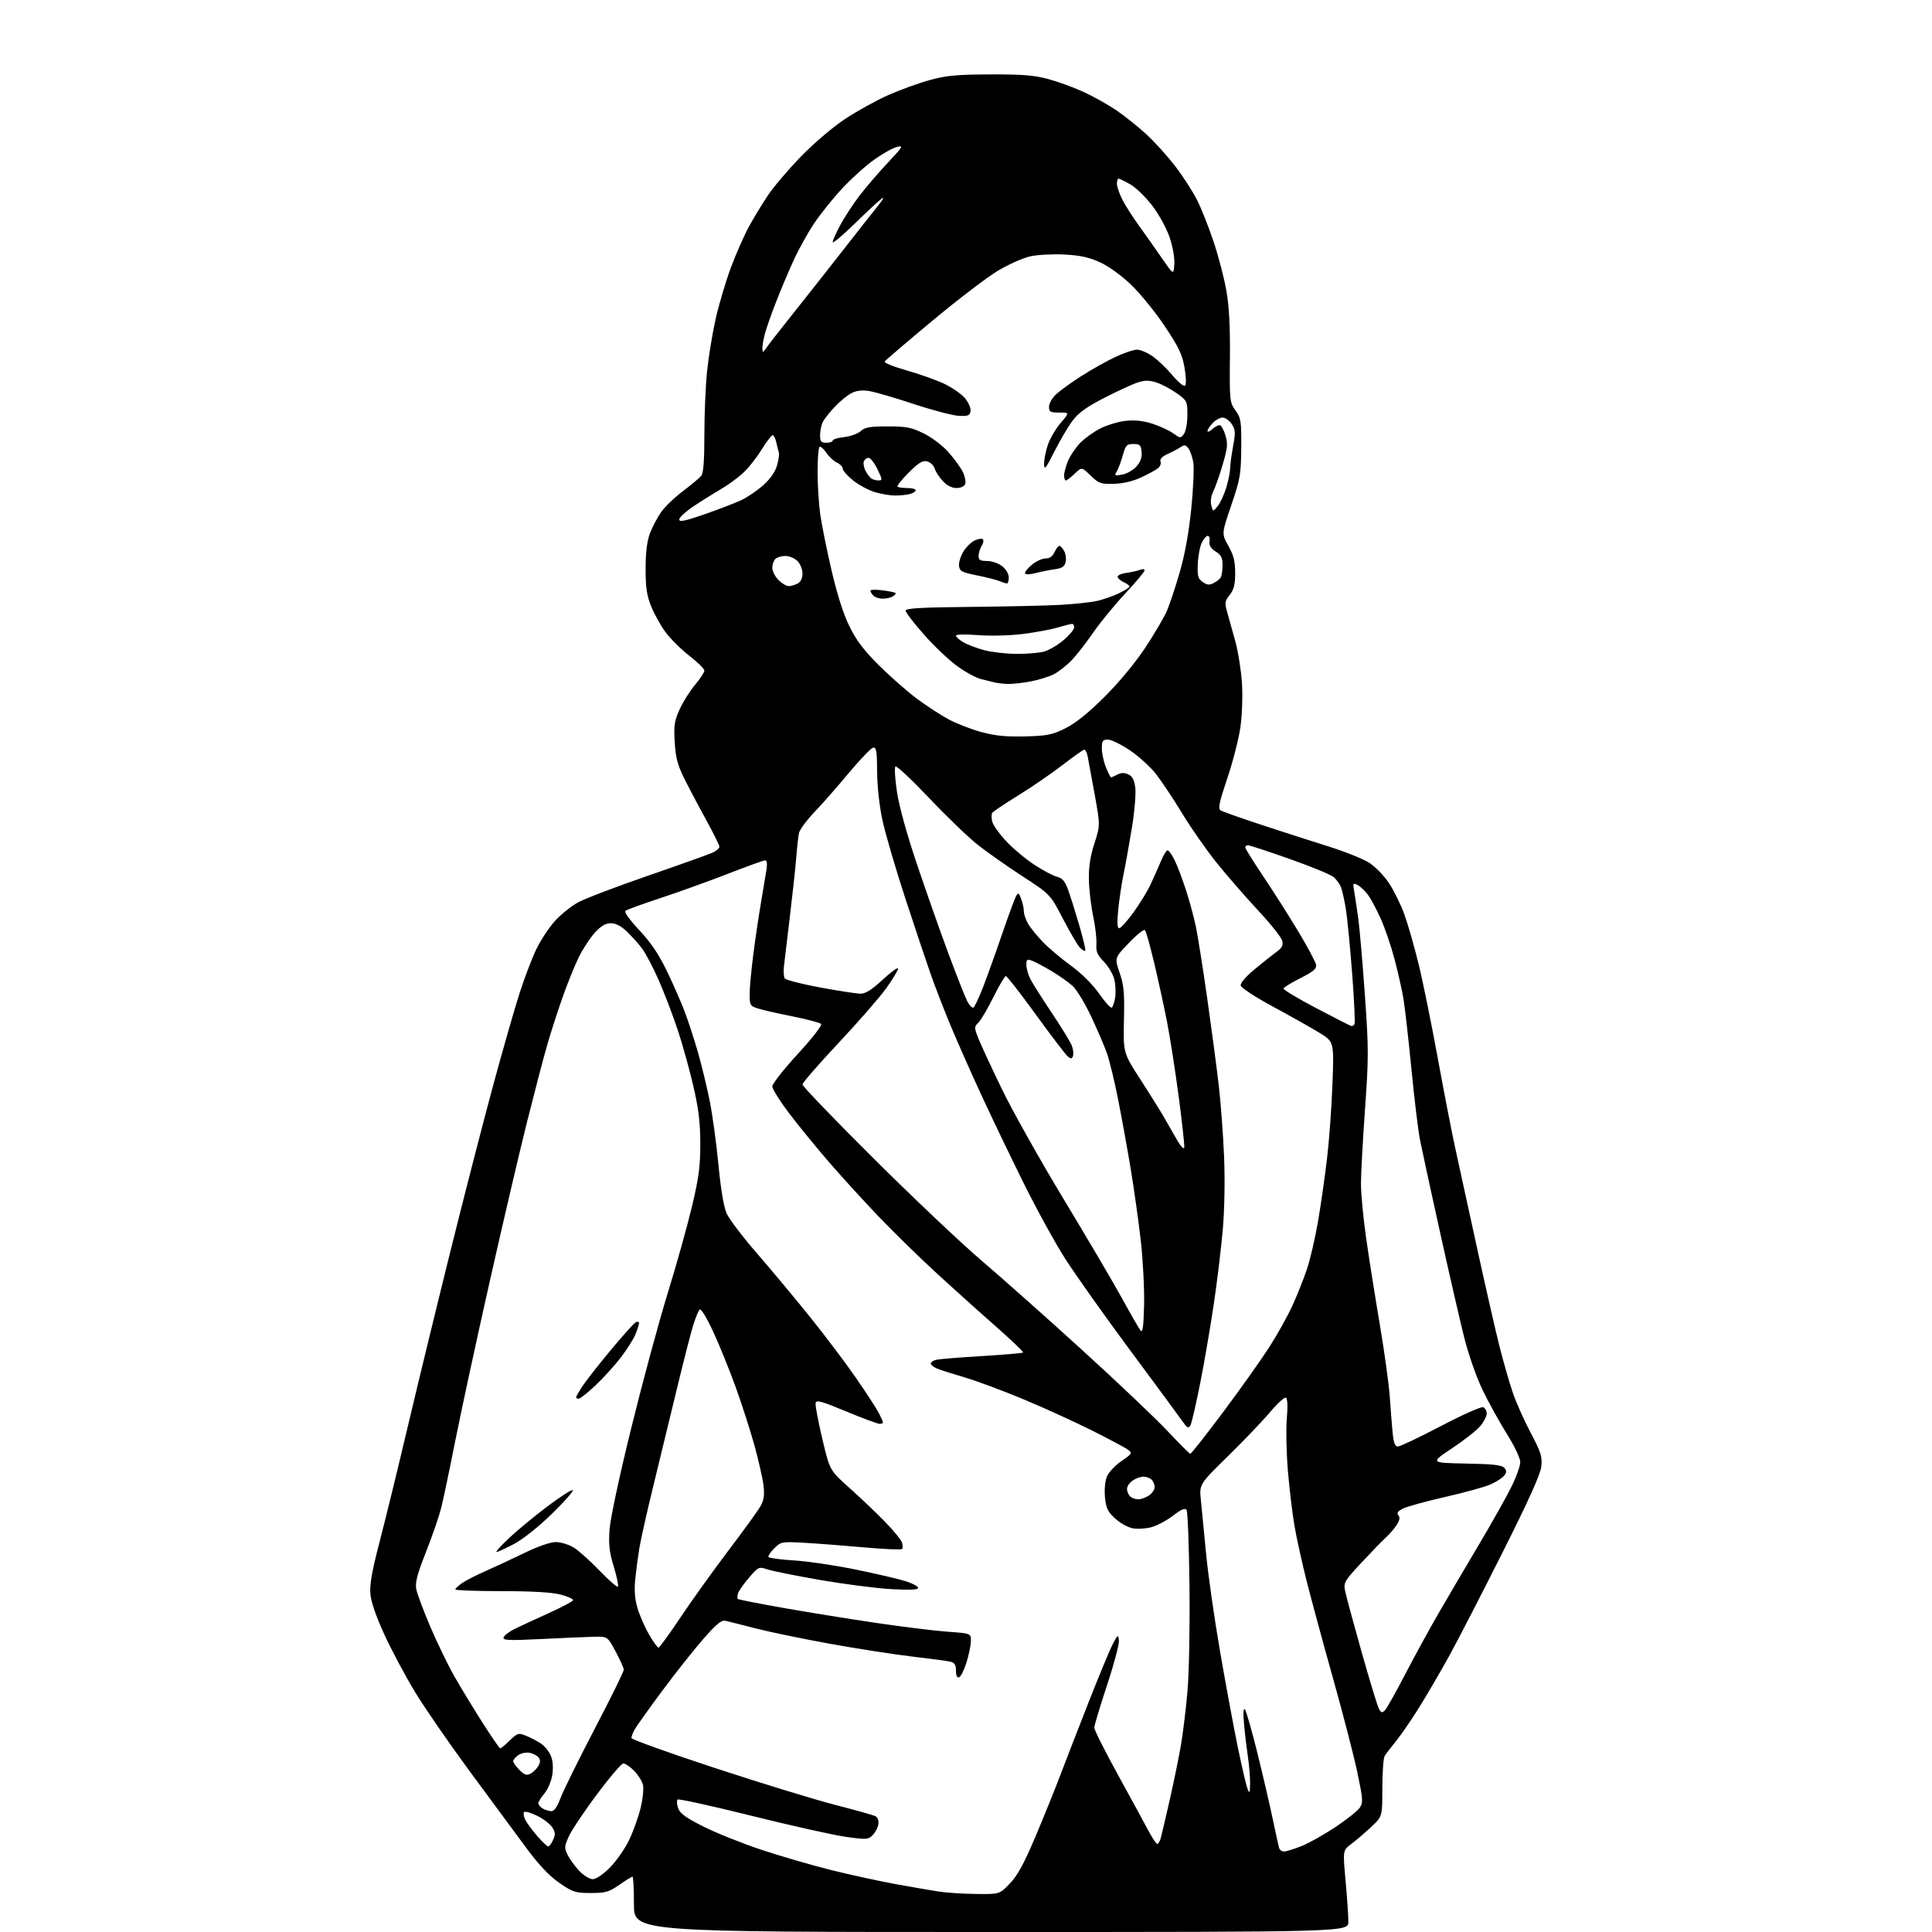 <?xml version="1.0" encoding="UTF-8" standalone="no"?>
<svg 
  version="1.1" 
  xmlns="http://www.w3.org/2000/svg" 
  xmlns:xlink="http://www.w3.org/1999/xlink" 
  xmlns:svg="http://www.w3.org/2000/svg"
  xmlns:rdf="http://www.w3.org/1999/02/22-rdf-syntax-ns#"
  xmlns:cc="http://creativecommons.org/ns#"
  xmlns:dc="http://purl.org/dc/elements/1.1/"
  viewBox="0 0 768 768"
  width="768"
  height="768"
>
<style>svg {background-color: white; }</style>"
<path stroke="none" fill="black" fill-rule="evenodd" d="M394.00,768.00C252.00,768.00 252.00,768.00 252.00,757.00C252.00,750.95 251.74,746.00 251.43,746.00C251.12,746.00 248.75,747.46 246.18,749.25C242.04,752.12 240.73,752.50 234.84,752.50C228.71,752.50 227.73,752.18 222.38,748.50C218.31,745.70 214.30,741.45 209.03,734.34C204.89,728.75 194.83,715.12 186.67,704.05C178.52,692.98 168.73,678.80 164.94,672.53C161.14,666.27 155.69,656.05 152.83,649.83C149.45,642.47 147.48,636.75 147.22,633.50C146.92,629.86 147.91,624.30 150.87,613.00C153.10,604.48 158.11,584.00 162.00,567.50C165.89,551.00 173.55,519.50 179.02,497.50C184.49,475.50 192.14,445.80 196.02,431.50C199.90,417.20 204.67,400.55 206.63,394.50C208.58,388.45 211.58,380.64 213.28,377.15C214.98,373.66 218.27,368.69 220.59,366.11C222.91,363.54 227.07,360.19 229.83,358.69C232.60,357.18 245.13,352.41 257.68,348.08C270.23,343.75 281.74,339.64 283.25,338.94C284.76,338.25 285.99,337.19 285.98,336.59C285.98,335.99 283.50,331.00 280.48,325.50C277.45,320.00 273.56,312.61 271.82,309.08C269.33,304.04 268.55,300.99 268.20,294.93C267.82,288.26 268.09,286.49 270.22,281.86C271.58,278.91 274.34,274.54 276.35,272.16C278.36,269.77 280.00,267.25 280.00,266.57C280.00,265.88 277.31,263.23 274.02,260.68C270.74,258.13 266.47,253.89 264.54,251.27C262.61,248.65 260.04,244.03 258.83,241.00C257.09,236.66 256.63,233.49 256.64,226.00C256.65,219.49 257.20,215.08 258.37,212.00C259.31,209.53 261.28,205.77 262.75,203.65C264.21,201.53 268.13,197.75 271.45,195.25C274.78,192.74 278.06,190.00 278.75,189.15C279.62,188.08 280.00,183.19 280.00,172.91C280.00,164.83 280.47,153.55 281.04,147.86C281.62,142.16 283.14,132.78 284.43,127.00C285.72,121.22 288.45,112.00 290.49,106.50C292.53,101.00 295.80,93.58 297.76,90.00C299.72,86.42 303.14,80.80 305.37,77.50C307.59,74.20 313.40,67.37 318.29,62.32C323.35,57.08 330.90,50.65 335.83,47.36C340.60,44.19 348.38,39.88 353.12,37.79C357.85,35.70 365.28,33.01 369.62,31.82C376.11,30.03 380.32,29.63 393.50,29.58C406.10,29.52 410.99,29.90 416.50,31.37C420.35,32.40 426.70,34.70 430.62,36.49C434.54,38.29 440.47,41.60 443.81,43.87C447.14,46.14 452.57,50.48 455.86,53.53C459.15,56.57 464.31,62.31 467.33,66.28C470.36,70.25 474.20,76.22 475.87,79.54C477.55,82.86 480.49,90.29 482.41,96.04C484.34,101.79 486.62,110.55 487.49,115.50C488.60,121.78 489.03,129.85 488.91,142.17C488.76,159.30 488.82,159.94 491.13,163.17C493.31,166.23 493.49,167.42 493.41,178.00C493.32,188.60 493.01,190.39 489.45,200.83C485.59,212.17 485.59,212.17 488.29,216.98C490.40,220.72 491.00,223.13 491.00,227.76C491.00,232.37 490.51,234.36 488.83,236.49C486.86,238.99 486.77,239.65 487.84,243.38C488.50,245.64 489.95,250.88 491.08,255.00C492.20,259.12 493.38,266.59 493.70,271.60C494.02,276.74 493.76,284.34 493.08,289.10C492.42,293.72 490.08,302.85 487.87,309.40C484.68,318.85 484.13,321.47 485.18,322.13C485.91,322.59 493.25,325.19 501.50,327.90C509.75,330.62 521.76,334.49 528.18,336.50C534.61,338.52 541.83,341.41 544.24,342.94C546.65,344.46 550.22,348.14 552.18,351.11C554.14,354.07 556.90,359.70 558.30,363.61C559.71,367.52 562.22,376.30 563.89,383.11C565.57,389.92 568.99,406.75 571.51,420.50C574.02,434.25 577.17,450.45 578.50,456.50C579.83,462.55 583.67,480.10 587.02,495.50C590.38,510.90 594.43,528.67 596.02,535.00C597.62,541.33 600.02,549.70 601.36,553.61C602.69,557.53 605.90,564.73 608.49,569.61C612.59,577.37 613.12,579.07 612.69,582.98C612.34,586.11 607.66,596.48 597.10,617.50C588.79,634.03 579.27,652.49 575.93,658.53C572.59,664.56 567.35,673.55 564.28,678.50C561.21,683.45 557.05,689.52 555.03,692.00C553.02,694.48 550.95,697.17 550.44,698.00C549.92,698.83 549.50,704.59 549.50,710.81C549.50,722.12 549.50,722.12 545.00,726.31C542.52,728.62 538.99,731.63 537.14,733.02C533.78,735.54 533.78,735.54 534.89,747.69C535.50,754.38 536.00,761.68 536.00,763.92C536.00,768.00 536.00,768.00 394.00,768.00zM387.92,752.88C397.34,753.00 397.34,753.00 401.43,748.73C404.50,745.53 407.06,740.84 411.65,729.98C415.02,722.02 419.47,711.00 421.55,705.50C423.63,700.00 428.70,686.95 432.80,676.50C436.91,666.05 441.21,655.70 442.37,653.50C444.37,649.68 444.48,649.62 444.78,652.10C444.96,653.53 442.83,661.56 440.05,669.94C437.27,678.32 435.00,685.91 435.00,686.79C435.00,687.68 439.21,696.07 444.37,705.45C449.52,714.83 454.99,724.86 456.52,727.75C458.06,730.64 459.64,733.00 460.04,733.00C460.44,733.00 461.05,731.99 461.40,730.75C461.75,729.51 463.36,722.65 464.98,715.50C466.60,708.35 468.59,698.64 469.41,693.92C470.23,689.20 471.41,679.52 472.03,672.42C472.68,665.04 473.03,647.06 472.84,630.50C472.65,614.55 472.14,600.94 471.69,600.25C471.09,599.33 469.68,599.91 466.30,602.50C463.77,604.43 459.90,606.49 457.70,607.08C455.49,607.68 452.14,607.87 450.26,607.52C448.38,607.17 445.24,605.42 443.29,603.63C440.32,600.91 439.66,599.53 439.25,595.20C438.95,592.14 439.27,588.77 440.02,586.96C440.71,585.28 443.31,582.50 445.79,580.80C450.06,577.86 450.20,577.62 448.40,576.29C447.36,575.51 440.88,572.05 434.00,568.60C427.12,565.15 414.84,559.56 406.71,556.18C398.58,552.79 388.23,548.94 383.71,547.61C379.19,546.29 374.26,544.72 372.75,544.13C371.24,543.53 370.00,542.60 370.00,542.04C370.00,541.49 371.01,540.81 372.25,540.52C373.49,540.24 381.64,539.58 390.36,539.06C399.09,538.53 406.44,537.90 406.69,537.65C406.94,537.39 401.85,532.53 395.37,526.84C388.89,521.15 378.14,511.48 371.48,505.34C364.82,499.20 354.78,489.36 349.15,483.47C343.53,477.58 334.96,468.20 330.12,462.63C325.27,457.06 318.09,448.29 314.15,443.14C310.22,437.99 307.00,432.92 307.00,431.88C307.00,430.84 311.57,425.01 317.15,418.94C323.08,412.48 326.92,407.53 326.40,407.01C325.90,406.52 320.77,405.18 315.00,404.02C309.23,402.87 303.04,401.46 301.25,400.88C298.19,399.91 298.00,399.57 298.00,395.13C298.00,392.54 298.68,385.26 299.51,378.96C300.33,372.66 301.70,363.45 302.55,358.50C303.40,353.55 304.36,347.81 304.68,345.75C305.06,343.33 304.87,342.00 304.16,342.00C303.56,342.00 296.86,344.42 289.28,347.37C281.70,350.32 269.65,354.66 262.50,357.01C255.35,359.36 249.09,361.65 248.59,362.10C248.07,362.57 250.45,365.85 254.09,369.72C258.68,374.60 261.80,379.21 265.10,386.01C267.63,391.23 270.88,398.65 272.31,402.50C273.75,406.35 276.07,413.51 277.47,418.41C278.88,423.31 280.94,431.79 282.05,437.27C283.17,442.74 284.75,454.23 285.57,462.79C286.54,472.91 287.71,479.79 288.89,482.43C289.90,484.67 295.17,491.62 300.61,497.88C306.05,504.14 315.50,515.46 321.61,523.03C327.72,530.61 336.09,541.69 340.21,547.66C344.33,553.62 348.44,559.94 349.35,561.70C350.26,563.46 351.00,565.15 351.00,565.45C351.00,565.75 350.39,566.00 349.63,566.00C348.88,566.00 342.92,563.78 336.38,561.07C326.24,556.86 324.46,556.38 324.21,557.82C324.06,558.74 325.26,565.12 326.89,572.00C329.85,584.50 329.85,584.50 337.67,591.48C341.98,595.32 348.30,601.33 351.72,604.84C355.13,608.34 358.21,612.09 358.56,613.18C358.90,614.26 358.90,615.43 358.56,615.77C358.22,616.12 351.31,615.81 343.22,615.08C335.12,614.36 324.45,613.54 319.49,613.27C310.72,612.80 310.42,612.85 307.76,615.51C306.26,617.01 305.23,618.57 305.48,618.97C305.73,619.37 310.33,619.96 315.71,620.30C321.10,620.63 332.25,622.29 340.50,623.99C348.75,625.69 357.64,627.77 360.25,628.62C362.86,629.47 365.00,630.64 365.00,631.23C365.00,631.96 361.59,632.11 354.25,631.70C348.34,631.37 335.69,629.74 326.14,628.09C316.59,626.43 307.16,624.55 305.18,623.89C301.64,622.73 301.53,622.77 297.79,627.10C295.70,629.52 293.73,632.32 293.40,633.33C293.08,634.33 293.02,635.35 293.26,635.60C293.51,635.84 301.31,637.39 310.60,639.04C319.90,640.69 336.50,643.38 347.50,645.02C358.50,646.65 371.66,648.28 376.75,648.64C386.00,649.30 386.00,649.30 385.94,652.40C385.91,654.10 385.11,657.94 384.18,660.92C383.24,663.90 381.92,666.53 381.24,666.75C380.43,667.02 380.00,666.09 380.00,664.10C380.00,661.74 379.48,660.92 377.75,660.53C376.51,660.25 369.65,659.33 362.50,658.49C355.35,657.65 340.73,655.38 330.00,653.44C319.27,651.50 306.00,648.75 300.50,647.34C295.00,645.92 289.55,644.55 288.40,644.29C286.75,643.93 284.79,645.54 279.45,651.66C275.69,655.97 268.27,665.35 262.97,672.50C257.67,679.65 252.81,686.48 252.17,687.68C251.52,688.89 251.00,690.33 251.00,690.89C251.00,691.44 265.96,696.82 284.25,702.83C302.54,708.84 324.02,715.43 332.00,717.47C339.98,719.52 347.18,721.54 348.00,721.97C348.87,722.42 349.36,723.74 349.17,725.12C348.99,726.43 347.99,728.38 346.94,729.45C345.15,731.29 344.53,731.34 336.27,730.18C331.45,729.51 314.57,725.74 298.76,721.81C282.95,717.87 269.70,714.96 269.32,715.34C268.94,715.73 269.05,717.27 269.57,718.77C270.30,720.88 272.61,722.56 279.68,726.11C284.73,728.65 295.07,732.79 302.68,735.32C310.28,737.85 322.80,741.48 330.50,743.40C338.20,745.31 349.68,747.81 356.00,748.96C362.32,750.10 369.98,751.43 373.00,751.90C376.02,752.38 382.74,752.82 387.92,752.88zM235.62,747.00C236.92,747.00 239.71,745.13 242.37,742.47C244.87,739.98 248.27,735.14 249.95,731.72C251.62,728.30 253.72,722.49 254.62,718.82C255.54,715.07 255.96,710.96 255.57,709.44C255.20,707.96 253.61,705.45 252.03,703.87C250.45,702.29 248.54,701.00 247.80,701.00C247.05,701.00 242.30,706.55 237.25,713.33C232.19,720.11 227.18,727.62 226.10,730.02C224.30,734.04 224.27,734.63 225.69,737.44C226.53,739.12 228.61,741.96 230.31,743.75C232.00,745.54 234.39,747.00 235.62,747.00zM510.43,736.00C511.25,736.00 514.31,735.06 517.21,733.92C520.12,732.78 526.23,729.36 530.78,726.34C535.34,723.31 539.74,719.80 540.56,718.55C541.90,716.50 541.80,715.11 539.53,704.39C538.15,697.85 533.85,681.25 529.99,667.50C526.13,653.75 521.43,636.42 519.54,629.00C517.65,621.58 515.41,611.43 514.56,606.46C513.71,601.48 512.53,591.58 511.94,584.46C511.35,577.33 511.17,568.07 511.53,563.87C511.94,559.15 511.81,556.00 511.19,555.62C510.64,555.28 507.84,557.81 504.95,561.25C502.07,564.69 494.54,572.57 488.22,578.76C476.73,590.02 476.73,590.02 477.36,596.26C477.71,599.69 478.64,609.28 479.43,617.56C480.22,625.84 482.73,643.39 485.00,656.56C487.28,669.73 490.46,686.89 492.08,694.70C493.70,702.51 495.44,709.94 495.95,711.20C496.72,713.13 496.88,712.77 496.93,709.00C496.96,706.52 496.58,701.80 496.08,698.50C495.59,695.20 494.89,689.35 494.54,685.50C494.13,681.05 494.24,678.86 494.85,679.50C495.37,680.05 497.63,687.92 499.87,697.00C502.11,706.08 504.88,718.00 506.02,723.50C507.17,729.00 508.29,734.06 508.52,734.75C508.75,735.44 509.61,736.00 510.43,736.00zM217.92,734.00C218.34,734.00 219.22,732.82 219.87,731.38C220.85,729.23 220.78,728.32 219.49,726.34C218.62,725.01 215.91,722.96 213.48,721.78C211.04,720.59 208.74,719.93 208.36,720.31C207.98,720.68 208.15,722.01 208.73,723.25C209.32,724.49 211.45,727.41 213.47,729.75C215.50,732.09 217.50,734.00 217.92,734.00zM219.18,719.97C220.30,719.99 221.51,718.25 222.82,714.75C223.90,711.86 230.01,699.48 236.39,687.25C242.78,675.01 247.99,664.44 247.97,663.75C247.96,663.06 246.49,659.80 244.72,656.50C241.50,650.50 241.50,650.50 236.00,650.64C232.97,650.71 223.58,651.12 215.12,651.54C202.14,652.18 199.80,652.08 200.17,650.90C200.41,650.13 202.38,648.62 204.55,647.54C206.72,646.47 212.77,643.66 218.00,641.31C223.22,638.95 227.63,636.62 227.79,636.12C227.96,635.63 225.71,634.61 222.80,633.86C219.28,632.96 211.38,632.50 199.25,632.50C189.21,632.50 181.00,632.19 181.00,631.82C181.00,631.44 182.24,630.29 183.75,629.26C185.26,628.22 189.43,626.09 193.00,624.53C196.57,622.96 203.52,619.72 208.43,617.34C213.88,614.69 218.75,613.00 220.93,613.00C222.89,613.01 226.07,613.96 228.00,615.13C229.93,616.30 234.54,620.42 238.26,624.29C241.98,628.15 245.29,631.04 245.62,630.71C245.95,630.38 245.22,626.82 244.00,622.80C242.21,616.96 241.88,614.00 242.30,608.00C242.61,603.67 246.28,586.54 250.97,567.50C255.45,549.35 261.96,525.27 265.44,514.00C268.93,502.73 273.27,487.20 275.09,479.50C277.82,467.99 278.40,463.54 278.38,454.50C278.35,446.14 277.69,440.67 275.61,431.71C274.11,425.23 271.32,415.20 269.41,409.43C267.50,403.67 264.11,394.79 261.89,389.72C259.66,384.65 256.65,378.93 255.20,377.00C253.75,375.07 251.02,372.04 249.14,370.25C246.89,368.11 244.73,367.00 242.81,367.00C240.72,367.00 238.93,368.06 236.46,370.75C234.58,372.81 231.70,377.20 230.08,380.50C228.46,383.80 225.54,391.00 223.61,396.50C221.67,402.00 218.91,410.55 217.49,415.50C216.06,420.45 212.47,434.18 209.50,446.00C206.53,457.82 199.85,486.40 194.65,509.50C189.45,532.60 183.32,560.95 181.03,572.50C178.74,584.05 176.19,596.20 175.36,599.50C174.52,602.80 171.82,610.64 169.34,616.92C165.85,625.79 164.98,629.09 165.47,631.70C165.82,633.55 168.36,640.33 171.11,646.78C173.87,653.23 178.18,662.10 180.69,666.50C183.20,670.90 188.19,679.11 191.78,684.75C195.37,690.39 198.55,695.00 198.85,695.00C199.16,695.00 200.86,693.59 202.65,691.86C205.74,688.86 206.05,688.77 209.20,690.03C211.01,690.76 213.68,692.16 215.12,693.15C216.56,694.14 218.30,696.30 218.98,697.96C219.77,699.86 219.98,702.64 219.56,705.48C219.18,707.99 217.80,711.27 216.44,712.89C215.10,714.48 214.00,716.26 214.00,716.84C214.00,717.43 214.79,718.36 215.75,718.92C216.71,719.48 218.26,719.95 219.18,719.97zM210.97,705.02C212.06,704.43 213.45,703.04 214.05,701.91C214.84,700.44 214.84,699.51 214.04,698.55C213.43,697.82 211.84,697.01 210.49,696.75C209.14,696.50 207.13,696.92 206.02,697.70C204.91,698.48 204.00,699.56 204.00,700.10C204.00,700.65 205.12,702.21 206.49,703.58C208.52,705.62 209.35,705.88 210.97,705.02zM550.53,679.87C551.26,679.11 554.90,672.65 558.61,665.50C562.32,658.35 568.36,647.33 572.02,641.00C575.69,634.67 582.83,622.52 587.90,614.00C592.96,605.48 598.73,595.22 600.72,591.22C602.71,587.22 604.33,582.72 604.33,581.22C604.33,579.67 602.05,574.86 599.00,570.00C596.07,565.33 591.72,557.45 589.34,552.50C586.84,547.31 583.73,538.41 582.00,531.50C580.34,524.90 576.01,506.00 572.36,489.50C568.71,473.00 565.15,456.57 564.45,453.00C563.74,449.43 562.22,436.82 561.07,425.00C559.91,413.18 558.48,400.57 557.89,397.00C557.29,393.43 555.68,386.30 554.32,381.17C552.96,376.03 550.52,368.90 548.92,365.32C547.31,361.73 545.06,357.49 543.93,355.90C542.79,354.30 540.92,352.49 539.78,351.88C537.80,350.82 537.73,350.95 538.36,354.63C538.73,356.76 539.45,361.65 539.98,365.50C540.50,369.35 541.67,382.91 542.57,395.63C544.07,416.94 544.08,420.53 542.60,441.15C541.72,453.46 541.00,466.69 541.00,470.55C541.00,474.40 541.89,483.84 542.97,491.53C544.05,499.21 546.50,514.73 548.41,526.00C550.32,537.27 552.15,550.55 552.48,555.50C552.81,560.45 553.32,566.86 553.61,569.75C554.01,573.64 554.55,575.00 555.72,575.00C556.59,575.00 564.24,571.36 572.72,566.92C581.20,562.47 588.78,559.08 589.57,559.39C590.35,559.69 591.00,560.82 591.00,561.89C591.00,562.97 589.84,565.23 588.42,566.91C587.00,568.60 581.94,572.57 577.18,575.74C568.52,581.50 568.52,581.50 582.66,581.78C593.64,581.99 597.07,582.38 598.02,583.53C598.99,584.70 598.96,585.34 597.87,586.66C597.12,587.58 594.70,589.12 592.50,590.09C590.30,591.07 582.20,593.30 574.50,595.06C566.80,596.81 559.23,598.90 557.68,599.69C555.61,600.74 555.13,601.46 555.88,602.36C556.60,603.23 556.39,604.38 555.17,606.25C554.21,607.71 552.28,609.94 550.89,611.20C549.49,612.47 545.13,616.96 541.19,621.19C534.57,628.29 534.07,629.12 534.65,632.19C534.99,634.01 537.93,644.89 541.17,656.37C544.41,667.85 547.54,678.14 548.13,679.24C549.03,680.92 549.40,681.02 550.53,679.87zM261.77,654.97C262.17,654.95 266.17,649.43 270.66,642.72C275.15,636.00 283.70,624.08 289.66,616.23C295.62,608.38 301.31,600.50 302.30,598.73C303.67,596.28 303.96,594.29 303.51,590.50C303.18,587.75 301.56,580.61 299.92,574.63C298.27,568.65 294.86,558.07 292.35,551.13C289.83,544.18 285.79,534.26 283.37,529.07C280.80,523.57 278.61,520.02 278.11,520.57C277.63,521.08 276.52,523.75 275.64,526.50C274.76,529.25 271.76,540.95 268.97,552.50C266.18,564.05 261.92,581.60 259.51,591.50C257.09,601.40 254.67,612.20 254.14,615.50C253.60,618.80 252.87,624.34 252.52,627.80C252.08,632.20 252.35,635.68 253.43,639.30C254.28,642.16 256.34,646.86 258.01,649.75C259.67,652.64 261.37,654.98 261.77,654.97zM197.36,616.96C196.89,616.94 199.15,614.43 202.39,611.38C205.63,608.33 212.50,602.66 217.66,598.77C222.83,594.89 227.34,592.01 227.70,592.37C228.06,592.73 224.32,596.95 219.40,601.76C214.09,606.94 207.96,611.82 204.34,613.75C200.97,615.54 197.83,616.98 197.36,616.96zM452.48,596.00C453.62,596.00 455.56,595.30 456.78,594.44C458.00,593.59 459.00,592.10 459.00,591.14C459.00,590.18 458.46,588.86 457.80,588.20C457.14,587.54 455.67,587.00 454.52,587.00C453.38,587.00 451.44,587.70 450.22,588.56C449.00,589.41 448.00,590.90 448.00,591.86C448.00,592.82 448.54,594.14 449.20,594.80C449.86,595.46 451.33,596.00 452.48,596.00zM473.14,577.90C473.49,577.96 479.40,570.46 486.28,561.25C493.16,552.04 501.38,540.45 504.56,535.50C507.74,530.55 511.88,523.12 513.76,519.00C515.64,514.88 518.24,508.35 519.53,504.50C520.83,500.64 522.81,492.09 523.94,485.50C525.07,478.90 526.68,467.65 527.52,460.50C528.37,453.35 529.34,439.99 529.68,430.80C530.31,414.11 530.31,414.11 524.40,410.49C521.16,408.51 512.88,403.85 506.00,400.14C499.09,396.41 493.37,392.68 493.20,391.78C493.01,390.81 495.20,388.24 498.70,385.33C501.90,382.68 505.82,379.56 507.41,378.40C509.68,376.76 510.16,375.79 509.68,373.90C509.33,372.58 505.11,367.27 500.28,362.09C495.45,356.91 488.12,348.51 484.00,343.42C479.88,338.33 473.57,329.35 470.00,323.45C466.43,317.56 461.69,310.44 459.47,307.62C457.26,304.80 452.60,300.59 449.13,298.25C445.66,295.91 441.73,294.00 440.41,294.00C438.33,294.00 438.00,294.47 438.00,297.48C438.00,299.39 438.72,302.77 439.61,304.98C440.49,307.19 441.42,309.00 441.67,309.00C441.93,309.00 443.06,308.50 444.19,307.90C445.62,307.13 446.94,307.11 448.48,307.81C450.11,308.55 450.87,309.98 451.29,313.09C451.60,315.46 451.02,322.52 449.97,328.93C448.93,335.29 447.43,343.65 446.64,347.50C445.84,351.35 444.88,357.76 444.50,361.75C444.01,366.74 444.14,369.00 444.89,369.00C445.49,369.00 448.03,366.19 450.53,362.75C453.04,359.31 456.13,354.25 457.41,351.50C458.68,348.75 460.53,344.59 461.52,342.25C462.50,339.91 463.68,338.00 464.13,338.00C464.59,338.00 465.81,339.69 466.84,341.75C467.88,343.81 469.90,349.10 471.34,353.50C472.78,357.90 474.61,364.65 475.41,368.50C476.20,372.35 478.23,385.18 479.91,397.00C481.59,408.82 483.63,424.22 484.45,431.22C485.27,438.22 486.23,451.04 486.59,459.72C486.97,469.09 486.77,480.83 486.09,488.62C485.47,495.84 483.87,509.12 482.54,518.12C481.21,527.13 478.77,541.35 477.12,549.73C475.47,558.10 473.71,565.69 473.21,566.59C472.43,567.98 471.95,567.72 469.95,564.86C468.66,563.01 459.31,550.32 449.18,536.67C439.05,523.01 427.46,506.66 423.41,500.33C419.37,494.00 411.80,480.20 406.59,469.66C401.38,459.12 393.90,443.52 389.97,435.00C386.03,426.48 380.65,414.32 378.01,408.00C375.37,401.68 371.79,392.45 370.05,387.50C368.30,382.55 363.73,368.89 359.88,357.14C356.04,345.40 351.95,331.45 350.81,326.14C349.55,320.31 348.71,312.63 348.67,306.71C348.62,298.47 348.37,296.98 347.07,297.22C346.23,297.39 341.91,301.88 337.47,307.21C333.04,312.53 326.86,319.56 323.75,322.82C320.65,326.08 317.88,329.81 317.61,331.12C317.34,332.43 316.84,336.88 316.51,341.00C316.18,345.12 315.04,355.70 313.97,364.50C312.91,373.30 311.86,382.13 311.63,384.12C311.41,386.12 311.55,388.27 311.94,388.91C312.34,389.55 318.66,391.18 325.98,392.53C333.31,393.89 340.56,395.00 342.10,395.00C344.10,395.00 346.60,393.41 350.94,389.39C354.27,386.31 357.00,384.34 357.00,385.02C357.00,385.69 354.90,389.20 352.32,392.80C349.75,396.40 341.20,406.22 333.32,414.60C325.45,422.99 319.00,430.42 319.00,431.11C319.00,431.80 331.71,445.02 347.25,460.48C362.79,475.94 382.02,494.15 390.00,500.95C397.98,507.74 415.98,523.74 430.00,536.50C444.02,549.25 459.32,563.77 464.00,568.75C468.68,573.73 472.79,577.85 473.14,577.90zM230.06,556.00C229.48,556.00 229.00,555.77 229.00,555.48C229.00,555.19 230.08,553.28 231.40,551.23C232.72,549.18 237.72,542.77 242.52,537.00C247.32,531.23 251.87,526.14 252.62,525.70C253.44,525.23 254.00,525.34 254.00,525.98C254.00,526.58 253.34,528.63 252.54,530.55C251.74,532.47 249.10,536.62 246.67,539.77C244.24,542.92 239.74,547.86 236.68,550.75C233.62,553.64 230.64,556.00 230.06,556.00zM454.79,518.91C454.95,512.63 454.37,501.20 453.51,493.50C452.65,485.80 450.82,472.75 449.45,464.50C448.07,456.25 445.80,443.74 444.40,436.70C443.00,429.66 441.04,421.56 440.03,418.70C439.02,415.84 436.18,409.23 433.72,404.00C431.25,398.77 427.95,393.34 426.37,391.91C424.79,390.49 421.07,387.86 418.11,386.08C415.14,384.30 411.65,382.44 410.36,381.95C408.27,381.15 408.00,381.34 408.00,383.57C408.00,384.96 408.74,387.54 409.65,389.30C410.56,391.06 414.40,397.12 418.18,402.76C421.96,408.40 425.51,414.22 426.07,415.68C426.63,417.15 426.83,418.99 426.53,419.79C426.08,420.95 425.69,420.99 424.46,419.97C423.63,419.28 417.93,411.81 411.80,403.36C405.67,394.91 400.29,388.00 399.85,388.00C399.41,388.00 397.21,391.71 394.96,396.25C392.71,400.79 390.03,405.35 389.01,406.40C387.20,408.24 387.20,408.43 388.97,412.90C389.98,415.43 394.17,424.48 398.30,433.00C402.42,441.52 413.44,461.16 422.79,476.63C432.14,492.10 442.60,509.88 446.03,516.13C449.46,522.38 452.77,528.13 453.39,528.91C454.23,529.97 454.57,527.50 454.79,518.91zM470.75,456.25C470.95,455.65 469.95,446.46 468.54,435.83C467.12,425.20 465.02,411.77 463.88,406.00C462.74,400.23 460.49,389.88 458.86,383.01C457.24,376.14 455.56,370.16 455.13,369.73C454.70,369.30 451.81,371.62 448.70,374.88C443.04,380.81 443.04,380.81 445.06,386.65C446.76,391.58 447.04,394.55 446.79,405.53C446.50,418.56 446.50,418.56 453.60,429.53C457.51,435.56 461.97,442.75 463.51,445.50C465.06,448.25 467.23,452.04 468.35,453.93C469.47,455.81 470.55,456.86 470.75,456.25zM537.19,407.87C537.57,407.94 538.13,407.60 538.43,407.12C538.73,406.63 538.31,397.52 537.49,386.87C536.68,376.21 535.55,364.69 534.99,361.26C534.42,357.83 533.57,354.01 533.10,352.76C532.62,351.52 531.34,349.70 530.26,348.73C529.18,347.75 521.30,344.49 512.75,341.48C504.20,338.46 496.71,336.00 496.10,336.00C495.50,336.00 495.00,336.38 495.00,336.85C495.00,337.32 498.30,342.61 502.32,348.60C506.35,354.60 512.61,364.45 516.23,370.50C519.85,376.55 522.97,382.40 523.16,383.50C523.43,385.09 522.16,386.18 517.00,388.79C513.42,390.60 510.37,392.46 510.21,392.92C510.04,393.39 515.89,396.91 523.21,400.75C530.52,404.60 536.81,407.80 537.19,407.87zM386.98,400.51C387.47,400.21 389.22,396.45 390.88,392.16C392.54,387.86 395.93,378.40 398.41,371.14C400.90,363.88 403.37,357.16 403.90,356.22C404.74,354.72 404.99,354.86 405.93,357.32C406.52,358.86 407.00,361.11 407.00,362.32C407.01,363.52 407.84,365.85 408.85,367.50C409.87,369.15 412.55,372.39 414.81,374.71C417.07,377.02 422.01,381.16 425.78,383.91C429.95,386.94 434.31,391.27 436.89,394.96C439.23,398.30 441.50,400.81 441.94,400.54C442.37,400.27 442.98,398.51 443.28,396.63C443.59,394.76 443.46,391.54 443.00,389.49C442.53,387.43 440.68,384.23 438.87,382.36C436.17,379.58 435.62,378.29 435.84,375.23C435.98,373.18 435.40,368.18 434.54,364.13C433.68,360.07 432.92,353.55 432.85,349.63C432.75,344.61 433.40,340.37 435.04,335.29C437.37,328.08 437.37,328.08 435.15,315.79C433.92,309.03 432.68,302.26 432.38,300.75C432.08,299.24 431.49,298.00 431.05,298.00C430.62,298.00 426.72,300.74 422.38,304.10C418.05,307.45 410.11,312.90 404.75,316.20C399.39,319.50 394.73,322.63 394.40,323.15C394.08,323.68 394.10,325.26 394.45,326.67C394.80,328.07 397.36,331.62 400.13,334.55C402.91,337.48 407.95,341.68 411.34,343.87C414.73,346.07 418.72,348.17 420.20,348.53C422.21,349.02 423.31,350.27 424.46,353.35C425.31,355.63 427.32,361.99 428.93,367.48C430.55,372.98 431.66,377.67 431.41,377.93C431.16,378.18 430.22,377.65 429.32,376.75C428.43,375.86 425.40,370.71 422.59,365.31C417.48,355.50 417.48,355.50 406.49,348.35C400.45,344.42 392.44,338.80 388.70,335.85C384.96,332.91 376.23,324.51 369.31,317.19C362.38,309.88 356.36,304.25 355.94,304.69C355.51,305.14 355.79,309.71 356.57,314.85C357.43,320.61 360.52,331.75 364.61,343.85C368.26,354.66 373.86,370.57 377.07,379.20C380.28,387.84 383.62,396.29 384.49,397.98C385.37,399.68 386.49,400.82 386.98,400.51zM407.52,292.73C416.33,292.50 418.28,292.10 423.52,289.50C427.57,287.49 432.59,283.45 439.06,277.01C444.82,271.28 451.25,263.53 455.24,257.50C458.88,252.00 462.77,245.38 463.88,242.78C464.99,240.19 467.30,233.24 469.00,227.34C471.02,220.34 472.60,211.63 473.55,202.22C474.34,194.29 474.71,186.06 474.37,183.93C474.03,181.79 473.16,179.24 472.43,178.27C471.34,176.80 470.81,176.71 469.31,177.74C468.31,178.41 465.99,179.65 464.14,180.48C461.95,181.47 460.97,182.49 461.33,183.42C461.63,184.21 461.21,185.41 460.40,186.08C459.58,186.76 456.57,188.41 453.71,189.74C450.33,191.32 446.49,192.23 442.79,192.32C437.55,192.45 436.78,192.18 433.54,189.04C430.01,185.62 430.01,185.62 427.20,188.31C425.65,189.79 424.08,191.00 423.70,191.00C423.31,191.00 423.00,190.09 423.00,188.97C423.00,187.85 423.70,185.26 424.55,183.22C425.40,181.17 427.54,178.00 429.30,176.16C431.06,174.32 434.70,171.70 437.39,170.32C440.08,168.95 444.66,167.58 447.58,167.28C451.20,166.91 454.56,167.28 458.17,168.46C461.08,169.41 464.77,171.12 466.37,172.26C469.19,174.27 469.32,174.28 470.64,172.48C471.41,171.43 472.00,168.15 472.00,164.98C472.00,159.49 471.89,159.26 467.75,156.31C465.41,154.65 461.81,152.74 459.75,152.06C456.82,151.11 455.18,151.11 452.25,152.05C450.19,152.71 444.23,155.45 439.00,158.14C431.90,161.79 428.70,164.09 426.34,167.26C424.59,169.59 421.35,175.10 419.13,179.50C415.64,186.40 415.08,187.08 415.04,184.43C415.02,182.74 415.70,179.30 416.55,176.79C417.41,174.29 419.69,170.38 421.63,168.12C425.16,164.00 425.16,164.00 421.08,164.00C417.48,164.00 417.00,163.73 417.00,161.69C417.00,160.41 418.24,158.21 419.75,156.79C421.26,155.37 425.75,152.12 429.72,149.58C433.68,147.03 439.76,143.61 443.22,141.97C446.67,140.34 450.60,139.00 451.95,139.00C453.29,139.00 456.06,140.15 458.10,141.57C460.13,142.98 463.70,146.39 466.02,149.14C468.39,151.96 470.63,153.77 471.11,153.29C471.60,152.80 471.48,149.64 470.86,146.07C469.94,140.85 468.52,137.90 462.97,129.61C459.25,124.05 453.26,116.67 449.66,113.22C445.81,109.53 440.72,105.84 437.31,104.28C432.96,102.29 429.40,101.51 423.13,101.18C418.52,100.94 412.41,101.26 409.53,101.90C406.66,102.55 400.91,105.10 396.76,107.57C392.60,110.04 380.88,118.98 370.72,127.44C360.55,135.89 351.98,143.22 351.67,143.72C351.36,144.22 355.26,145.80 360.33,147.22C365.40,148.65 372.13,151.04 375.29,152.53C378.45,154.03 382.17,156.61 383.57,158.26C384.96,159.92 385.97,162.23 385.80,163.39C385.54,165.20 384.89,165.47 381.15,165.30C378.77,165.19 370.67,163.07 363.15,160.58C355.64,158.09 347.66,155.77 345.40,155.42C342.61,154.99 340.38,155.28 338.40,156.31C336.81,157.15 333.87,159.56 331.87,161.67C329.87,163.78 327.73,166.48 327.12,167.68C326.50,168.89 326.00,171.25 326.00,172.93C326.00,175.54 326.38,176.00 328.50,176.00C329.88,176.00 331.00,175.61 331.00,175.13C331.00,174.65 333.04,174.03 335.54,173.75C338.04,173.47 341.01,172.40 342.14,171.37C343.82,169.85 345.82,169.50 352.85,169.50C360.31,169.50 362.29,169.89 367.21,172.31C370.47,173.90 374.72,177.13 377.08,179.81C379.37,182.39 381.92,185.92 382.76,187.66C383.60,189.40 384.01,191.53 383.67,192.41C383.31,193.35 381.90,194.00 380.22,194.00C378.41,194.00 376.44,193.00 374.80,191.25C373.38,189.74 371.92,187.49 371.55,186.25C371.17,185.02 369.83,183.74 368.56,183.43C366.73,182.97 365.21,183.89 361.23,187.86C358.47,190.62 356.47,193.13 356.77,193.44C357.08,193.75 358.83,194.00 360.67,194.00C362.50,194.00 364.00,194.40 364.00,194.88C364.00,195.37 362.99,196.04 361.75,196.37C360.51,196.70 357.88,196.98 355.91,196.99C353.93,196.99 350.27,196.38 347.76,195.63C345.25,194.87 341.36,192.77 339.10,190.96C336.85,189.15 335.00,187.06 335.00,186.31C335.00,185.57 333.97,184.49 332.72,183.92C331.46,183.34 329.57,181.59 328.51,180.01C327.45,178.43 326.22,177.36 325.79,177.63C325.36,177.90 325.00,182.33 325.00,187.49C325.00,192.64 325.47,200.20 326.03,204.29C326.60,208.38 328.62,218.42 330.53,226.61C332.78,236.34 335.26,244.10 337.67,249.00C340.42,254.59 343.41,258.54 349.43,264.52C353.87,268.93 360.65,274.89 364.50,277.76C368.35,280.62 374.07,284.34 377.20,286.02C380.34,287.69 386.19,289.95 390.20,291.03C395.66,292.50 400.03,292.93 407.52,292.73zM400.57,271.88C398.88,271.82 396.60,271.56 395.50,271.31C394.40,271.06 391.85,270.43 389.84,269.91C387.83,269.39 383.51,267.01 380.25,264.61C376.99,262.21 371.10,256.59 367.16,252.11C363.22,247.64 360.00,243.43 360.00,242.74C360.01,241.79 366.03,241.44 385.75,241.25C399.91,241.11 416.00,240.75 421.50,240.45C427.00,240.14 433.52,239.45 436.00,238.90C438.48,238.35 442.41,236.99 444.75,235.86C447.09,234.74 449.00,233.52 449.00,233.15C449.00,232.78 448.02,232.03 446.81,231.49C445.61,230.94 444.47,230.00 444.28,229.39C444.08,228.76 445.58,228.04 447.71,227.74C449.80,227.44 452.29,226.88 453.25,226.49C454.21,226.10 455.00,226.21 455.00,226.74C455.00,227.26 451.51,231.42 447.25,235.99C442.99,240.55 437.30,247.48 434.62,251.39C431.93,255.30 428.11,260.23 426.12,262.33C424.13,264.44 420.91,266.99 418.97,267.99C417.03,269.00 412.78,270.31 409.53,270.91C406.29,271.51 402.25,271.95 400.57,271.88zM404.00,259.93C408.12,259.96 413.10,259.54 415.07,259.00C417.03,258.45 420.51,256.40 422.82,254.43C425.12,252.46 427.00,250.20 427.00,249.42C427.00,248.64 426.63,248.00 426.18,248.00C425.73,248.00 423.14,248.65 420.43,249.45C417.72,250.25 411.45,251.41 406.50,252.03C401.36,252.67 393.75,252.85 388.75,252.47C383.79,252.08 380.00,252.17 380.00,252.68C380.00,253.17 381.30,254.34 382.89,255.28C384.48,256.22 388.20,257.63 391.14,258.43C394.09,259.22 399.88,259.90 404.00,259.93zM350.95,237.98C349.55,237.99 347.86,237.46 347.20,236.80C346.54,236.14 346.00,235.25 346.00,234.82C346.00,234.39 348.14,234.32 350.75,234.66C353.36,235.00 355.71,235.47 355.97,235.70C356.23,235.92 355.78,236.53 354.97,237.04C354.16,237.55 352.35,237.98 350.95,237.98zM313.52,233.00C314.41,233.00 316.00,232.53 317.07,231.96C318.31,231.30 319.00,229.87 319.00,227.96C319.00,226.33 318.10,224.10 317.00,223.00C315.90,221.90 313.74,221.00 312.20,221.00C310.66,221.00 308.86,221.54 308.20,222.20C307.54,222.86 307.00,224.46 307.00,225.75C307.00,227.04 308.10,229.20 309.45,230.55C310.80,231.90 312.63,233.00 313.52,233.00zM482.40,231.80C483.56,231.20 484.83,230.21 485.23,229.60C485.64,229.00 485.98,226.81 485.98,224.74C486.00,221.71 485.46,220.63 483.25,219.24C481.32,218.02 480.59,216.83 480.82,215.25C480.99,214.01 480.67,213.00 480.10,213.00C479.52,213.00 478.45,214.24 477.72,215.75C476.98,217.26 476.27,221.05 476.14,224.16C475.93,229.01 476.21,230.03 478.10,231.36C479.81,232.56 480.78,232.66 482.40,231.80zM400.25,231.94C399.84,231.90 398.48,231.46 397.24,230.97C396.00,230.47 391.95,229.45 388.24,228.70C382.29,227.50 381.47,227.06 381.23,224.92C381.08,223.59 381.87,221.03 382.98,219.23C384.09,217.43 386.12,215.45 387.50,214.82C388.88,214.19 390.33,213.99 390.72,214.38C391.11,214.77 390.88,215.96 390.21,217.03C389.55,218.10 389.00,219.88 389.00,220.99C389.00,222.61 389.66,223.00 392.37,223.00C394.26,223.00 396.89,223.91 398.37,225.07C399.92,226.29 401.00,228.14 401.00,229.57C401.00,230.91 400.66,231.97 400.25,231.94zM411.74,227.79C409.68,228.34 407.77,228.43 407.49,227.99C407.22,227.54 408.38,226.02 410.07,224.59C411.77,223.17 414.25,222.00 415.60,222.00C417.24,222.00 418.42,221.17 419.18,219.50C419.81,218.12 420.68,217.00 421.13,217.00C421.57,217.00 422.43,217.94 423.05,219.09C423.67,220.24 423.91,222.22 423.59,223.49C423.15,225.24 422.13,225.91 419.26,226.29C417.19,226.57 413.81,227.24 411.74,227.79zM280.16,204.40C285.75,202.45 292.26,199.95 294.63,198.84C297.00,197.72 300.89,195.09 303.29,192.98C306.05,190.55 308.07,187.70 308.83,185.18C309.48,183.00 309.83,180.60 309.59,179.85C309.36,179.11 308.90,177.26 308.56,175.75C308.23,174.24 307.58,173.00 307.12,173.00C306.66,173.00 304.66,175.64 302.67,178.86C300.68,182.09 297.29,186.31 295.15,188.25C293.00,190.18 289.06,193.03 286.37,194.57C283.69,196.12 278.91,199.11 275.75,201.23C272.59,203.34 270.00,205.72 270.00,206.50C270.00,207.60 272.34,207.12 280.16,204.40zM484.08,201.15C485.12,199.86 486.66,196.51 487.49,193.72C488.32,190.92 489.00,187.53 489.00,186.18C489.00,184.83 489.52,180.90 490.16,177.43C491.17,171.94 491.11,170.81 489.64,168.57C488.71,167.16 487.08,166.00 486.02,166.00C484.95,166.00 483.16,166.98 482.04,168.19C480.92,169.39 480.00,170.81 480.00,171.34C480.00,171.88 480.82,171.57 481.83,170.65C482.83,169.74 484.17,169.00 484.79,169.00C485.41,169.00 486.46,170.79 487.11,172.98C488.15,176.43 488.00,177.99 486.02,184.73C484.76,189.00 483.08,193.79 482.29,195.36C481.41,197.08 481.10,199.27 481.50,200.86C482.17,203.50 482.17,203.50 484.08,201.15zM349.24,190.98C350.82,191.00 350.78,190.60 348.79,186.50C347.59,184.03 346.00,182.00 345.27,182.00C344.54,182.00 343.69,182.64 343.39,183.42C343.09,184.20 343.40,185.89 344.07,187.17C344.75,188.45 345.79,189.83 346.40,190.23C347.00,190.64 348.28,190.98 349.24,190.98zM446.15,188.65C447.99,188.29 450.54,186.82 451.80,185.38C453.39,183.58 454.01,181.79 453.80,179.63C453.54,176.90 453.12,176.50 450.54,176.50C447.89,176.50 447.46,176.97 446.33,181.00C445.63,183.47 444.56,186.35 443.93,187.39C442.89,189.14 443.06,189.24 446.15,188.65zM304.80,138.05C305.74,136.70 310.12,131.08 314.54,125.55C318.96,120.02 327.85,108.75 334.30,100.50C340.74,92.25 347.47,83.70 349.25,81.50C351.08,79.23 351.62,78.12 350.49,78.94C349.40,79.73 344.56,84.22 339.75,88.92C334.94,93.61 331.00,96.92 331.00,96.25C331.00,95.59 332.39,92.47 334.10,89.32C335.80,86.17 339.28,80.88 341.84,77.56C344.39,74.25 349.41,68.41 352.99,64.61C359.01,58.20 359.27,57.74 356.52,58.42C354.88,58.82 350.78,61.12 347.41,63.53C344.04,65.94 338.28,71.14 334.62,75.09C330.96,79.04 325.95,85.32 323.47,89.04C321.00,92.76 317.36,99.34 315.40,103.65C313.43,107.97 310.33,115.33 308.51,120.00C306.69,124.67 304.71,130.30 304.11,132.50C303.51,134.70 303.03,137.40 303.06,138.50C303.10,140.33 303.25,140.30 304.80,138.05zM466.81,105.10C466.99,102.66 466.23,98.18 465.00,94.51C463.79,90.88 460.83,85.43 458.09,81.82C455.45,78.35 451.48,74.49 449.26,73.25C447.04,72.01 444.95,71.00 444.61,71.00C444.28,71.00 444.00,71.92 444.00,73.04C444.00,74.16 444.95,76.97 446.12,79.29C447.29,81.61 450.36,86.42 452.96,90.00C455.55,93.58 459.65,99.39 462.08,102.92C466.50,109.33 466.50,109.33 466.81,105.10z" />

</svg>